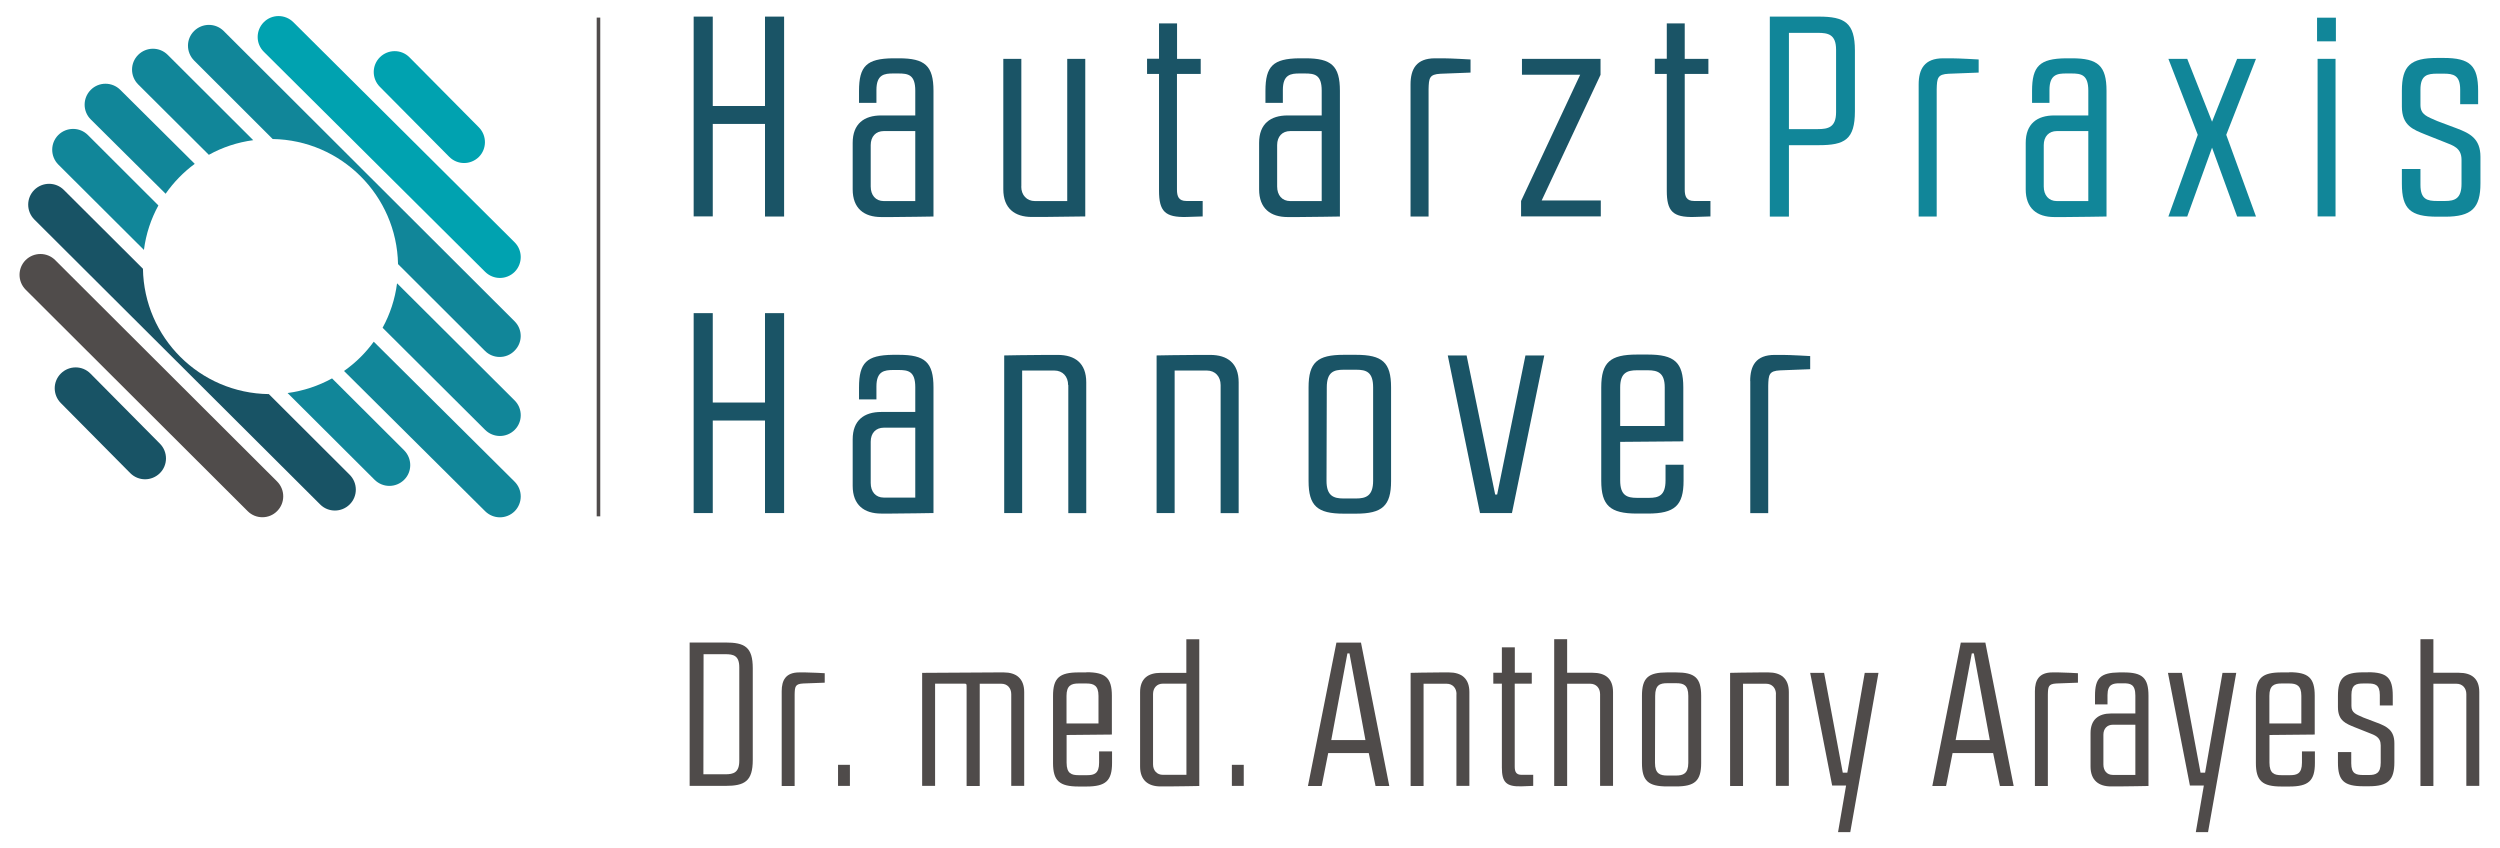 <?xml version="1.0" encoding="utf-8"?>
<!-- Generator: Adobe Illustrator 24.0.0, SVG Export Plug-In . SVG Version: 6.00 Build 0)  -->
<svg version="1.0" id="Layer_1" xmlns="http://www.w3.org/2000/svg" xmlns:xlink="http://www.w3.org/1999/xlink" x="0px" y="0px"
	 viewBox="0 0 280 95" style="enable-background:new 0 0 280 95;" xml:space="preserve">
<style type="text/css">
	.st0{fill:#1A5466;}
	.st1{fill:#118699;}
	.st2{fill:none;stroke:#504C4B;stroke-width:0.4;stroke-miterlimit:10;}
	.st3{fill:#185365;}
	.st4{fill:#504C4B;}
	.st5{fill:#00A2B0;}
	.st6{fill:#4F4B4A;}
</style>
<g>
	<g>
		<g>
			<path class="st0" d="M77.69,1.86h2.14v10.01h5.85V1.86h2.14v22.39h-2.14V13.88h-5.85v10.36h-2.14V1.86z"/>
			<path class="st0" d="M98.16,10.08v1.44h-1.95v-1.34c0-2.78,0.86-3.61,3.77-3.65h0.7c2.91,0,3.87,0.83,3.87,3.65v14.07
				c0,0-3.52,0.06-4.67,0.06h-1.18c-1.92,0-3.2-0.96-3.2-3.1v-5.21c0-2.14,1.28-3.07,3.2-3.07h3.81v-2.78c0-1.79-0.8-1.92-1.89-1.92
				h-0.54C99.03,8.22,98.16,8.35,98.16,10.08z M97.52,20.89c0,0.96,0.54,1.63,1.47,1.63h3.52v-7.84h-3.52
				c-0.9,0-1.47,0.61-1.47,1.57V20.89z"/>
			<path class="st0" d="M114.38,20.89c0,0.96,0.61,1.63,1.54,1.63h3.61V6.59h2.02v17.65c0,0-4,0.06-4.73,0.06h-1.25
				c-1.92,0-3.2-0.96-3.2-3.1V6.59h2.02V20.89z"/>
			<path class="st0" d="M134.47,8.28h-2.65v12.95c0,0.77,0.19,1.28,1.06,1.28h1.82v1.73l-1.82,0.06c-2.4,0.06-3.07-0.64-3.07-2.94
				V8.28h-1.34v-1.7h1.34V2.62h2.02v3.97h2.65V8.28z"/>
			<path class="st0" d="M143.68,10.08v1.44h-1.95v-1.34c0-2.78,0.86-3.61,3.77-3.65h0.7c2.91,0,3.87,0.83,3.87,3.65v14.07
				c0,0-3.52,0.06-4.67,0.06h-1.18c-1.92,0-3.2-0.96-3.2-3.1v-5.21c0-2.14,1.28-3.07,3.2-3.07h3.81v-2.78c0-1.79-0.8-1.92-1.89-1.92
				h-0.54C144.55,8.22,143.68,8.35,143.68,10.08z M143.04,20.89c0,0.96,0.54,1.63,1.47,1.63h3.52v-7.84h-3.52
				c-0.9,0-1.47,0.61-1.47,1.57V20.89z"/>
			<path class="st0" d="M157.98,9.47c0-1.73,0.64-2.94,2.75-2.94h0.93c0.83,0,3.04,0.13,3.04,0.13v1.47c0,0-2.75,0.1-3.36,0.13
				c-1.25,0.06-1.31,0.48-1.34,1.73v14.26h-2.02V9.47z"/>
			<path class="st0" d="M179.28,24.24h-8.92v-1.73l6.62-14.14h-6.52V6.59h8.8v1.79l-6.59,14.07h6.62V24.24z"/>
			<path class="st0" d="M191.34,8.28h-2.65v12.95c0,0.77,0.19,1.28,1.06,1.28h1.82v1.73l-1.82,0.06c-2.4,0.06-3.07-0.64-3.07-2.94
				V8.28h-1.34v-1.7h1.34V2.62h2.01v3.97h2.65V8.28z"/>
			<path class="st1" d="M198.22,1.86h5.47c2.91,0,4.06,0.67,4.06,3.81v6.78c0,3.2-1.15,3.81-4.06,3.81h-3.33v8h-2.14V1.86z
				 M200.36,3.68v10.78h3.23c1.15,0,2.05-0.19,2.05-1.89v-7c0-1.73-0.9-1.89-2.05-1.89H200.36z"/>
			<path class="st1" d="M214.89,9.47c0-1.73,0.64-2.94,2.75-2.94h0.93c0.83,0,3.04,0.13,3.04,0.13v1.47c0,0-2.75,0.1-3.36,0.13
				c-1.25,0.06-1.31,0.48-1.34,1.73v14.26h-2.02V9.47z"/>
			<path class="st1" d="M229.54,10.08v1.44h-1.95v-1.34c0-2.78,0.86-3.61,3.77-3.65h0.7c2.91,0,3.87,0.83,3.87,3.65v14.07
				c0,0-3.52,0.06-4.67,0.06h-1.18c-1.92,0-3.2-0.96-3.2-3.1v-5.21c0-2.14,1.28-3.07,3.2-3.07h3.81v-2.78c0-1.79-0.8-1.92-1.89-1.92
				h-0.54C230.4,8.22,229.54,8.35,229.54,10.08z M228.9,20.89c0,0.96,0.54,1.63,1.47,1.63h3.52v-7.84h-3.52
				c-0.9,0-1.47,0.61-1.47,1.57V20.89z"/>
			<path class="st1" d="M249.34,15.1l3.33,9.15h-2.11l-2.81-7.71l-2.78,7.71h-2.11l3.29-9.15l-3.29-8.51h2.11l2.78,7.04l2.81-7.04
				h2.11L249.34,15.1z"/>
			<path class="st1" d="M259.51,1.98h2.11v2.65h-2.11V1.98z M259.57,6.59h2.01v17.65h-2.01V6.59z"/>
			<path class="st1" d="M273.68,6.49c2.97,0,3.87,0.86,3.87,3.68v1.5h-2.01v-1.63c0-1.63-0.77-1.79-1.86-1.79h-0.7
				c-1.12,0-1.89,0.16-1.89,1.79v1.7c0,1.12,0.74,1.31,1.89,1.82l2.21,0.83c1.41,0.54,2.62,1.12,2.62,3.17v2.97
				c0,2.78-0.99,3.74-3.97,3.74h-0.86c-3.01,0-3.97-0.86-3.97-3.68v-1.66h2.08v1.76c0,1.66,0.77,1.82,1.89,1.82h0.86
				c1.09,0,1.85-0.26,1.85-1.92v-2.69c0-1.34-0.93-1.6-1.89-1.98l-2.17-0.86c-1.31-0.54-2.62-0.96-2.62-3.13v-1.76
				c0-2.81,0.96-3.68,3.97-3.68H273.68z"/>
			<path class="st0" d="M77.69,35.07h2.14v10.01h5.85V35.07h2.14v22.39h-2.14V47.1h-5.85v10.36h-2.14V35.07z"/>
			<path class="st0" d="M98.16,43.29v1.44h-1.95v-1.34c0-2.78,0.86-3.61,3.77-3.65h0.7c2.91,0,3.87,0.83,3.87,3.65v14.07
				c0,0-3.52,0.06-4.67,0.06h-1.18c-1.92,0-3.2-0.96-3.2-3.1v-5.21c0-2.14,1.28-3.07,3.2-3.07h3.81v-2.78c0-1.79-0.8-1.92-1.89-1.92
				h-0.54C99.03,41.44,98.16,41.57,98.16,43.29z M97.52,54.1c0,0.96,0.54,1.63,1.47,1.63h3.52V47.9h-3.52
				c-0.9,0-1.47,0.61-1.47,1.57V54.1z"/>
			<path class="st0" d="M119.63,43.13c0-0.96-0.61-1.63-1.54-1.63h-3.61v15.96h-2.01V39.81c0,0,2.91-0.06,4.77-0.06h1.22
				c1.95,0,3.2,0.93,3.2,3.07v14.65h-2.01V43.13z"/>
			<path class="st0" d="M136.71,43.13c0-0.96-0.61-1.63-1.54-1.63h-3.61v15.96h-2.02V39.81c0,0,2.91-0.06,4.77-0.06h1.22
				c1.95,0,3.2,0.93,3.2,3.07v14.65h-2.02V43.13z"/>
			<path class="st0" d="M151.87,39.74c2.94,0,3.93,0.83,3.93,3.65v10.49c0,2.78-0.99,3.65-3.93,3.65h-1.38
				c-2.94,0-3.93-0.86-3.93-3.65V43.39c0-2.81,0.99-3.65,3.93-3.65H151.87z M151.87,55.83c1.12,0,1.92-0.29,1.92-1.98V43.39
				c0-1.73-0.77-1.98-1.89-1.98h-1.41c-1.12,0-1.89,0.26-1.89,1.98l-0.03,10.46c0,1.7,0.8,1.98,1.92,1.98H151.87z"/>
			<path class="st0" d="M169.34,57.46h-3.58l-3.61-17.65h2.11l3.2,15.58h0.22l3.17-15.58h2.11L169.34,57.46z"/>
			<path class="st0" d="M184.56,39.71c2.97,0,3.97,0.86,3.97,3.68v6.04l-7.07,0.06v4.32c0,1.69,0.77,1.95,1.89,1.95h1.34
				c1.09,0,1.85-0.26,1.85-1.95v-1.76h2.02v1.79c0,2.78-0.99,3.68-4,3.68h-1.22c-3.01,0-4-0.9-4-3.68V43.39c0-2.81,0.99-3.68,4-3.68
				H184.56z M181.46,43.39v4.32h4.99v-4.32c0-1.63-0.77-1.92-1.89-1.92h-1.22C182.23,41.47,181.46,41.76,181.46,43.39z"/>
			<path class="st0" d="M196.02,42.69c0-1.73,0.64-2.94,2.75-2.94h0.93c0.83,0,3.04,0.13,3.04,0.13v1.47c0,0-2.75,0.1-3.36,0.13
				c-1.25,0.06-1.31,0.48-1.34,1.73v14.26h-2.01V42.69z"/>
		</g>
		<line class="st2" x1="67.03" y1="1.97" x2="67.03" y2="57.83"/>
		<g>
			<path class="st3" d="M10.13,41.84c-0.91-0.92-2.39-0.92-3.31-0.01c-0.92,0.91-0.92,2.39-0.01,3.31l7.78,7.85
				c0.46,0.46,1.06,0.69,1.66,0.69c0.59,0,1.19-0.23,1.65-0.68c0.92-0.91,0.92-2.39,0.01-3.31L10.13,41.84z"/>
			<path class="st4" d="M6.18,29.13c-0.91-0.91-2.39-0.91-3.31,0c-0.91,0.91-0.91,2.39,0,3.31l24.87,24.81
				c0.46,0.46,1.05,0.68,1.65,0.68c0.6,0,1.2-0.23,1.65-0.69c0.91-0.91,0.91-2.39,0-3.31L6.18,29.13z"/>
			<path class="st3" d="M16.01,30.1l-8.86-8.83c-0.91-0.91-2.39-0.91-3.31,0c-0.91,0.91-0.91,2.39,0,3.31L35.86,56.5
				c0.46,0.46,1.05,0.68,1.65,0.68c0.6,0,1.2-0.23,1.66-0.69c0.91-0.91,0.91-2.39,0-3.31l-9.06-9.04
				C22.37,44.04,16.14,37.82,16.01,30.1z"/>
			<path class="st1" d="M45.26,50.43l-8.07-8.05c-1.51,0.83-3.19,1.4-4.98,1.64l9.75,9.72c0.46,0.45,1.05,0.68,1.65,0.68
				c0.6,0,1.2-0.23,1.66-0.69C46.18,52.83,46.17,51.35,45.26,50.43z"/>
			<path class="st1" d="M9.84,15.12c-0.91-0.91-2.39-0.91-3.31,0c-0.91,0.91-0.91,2.39,0,3.31l9.59,9.56
				c0.23-1.79,0.79-3.47,1.62-4.98L9.84,15.12z"/>
			<path class="st1" d="M21.81,18.35l-8.34-8.29c-0.92-0.91-2.4-0.91-3.31,0.01c-0.91,0.92-0.91,2.4,0.01,3.31l8.38,8.32
				C19.45,20.41,20.55,19.28,21.81,18.35z"/>
			<path class="st1" d="M57.63,53.94L41.86,38.27c-0.92,1.27-2.05,2.38-3.33,3.28l15.81,15.71c0.46,0.45,1.05,0.68,1.65,0.68
				c0.6,0,1.2-0.23,1.66-0.69C58.55,56.33,58.55,54.85,57.63,53.94z"/>
			<path class="st1" d="M18.78,6.14c-0.91-0.91-2.39-0.91-3.31,0.01c-0.91,0.91-0.91,2.39,0.01,3.31l7.91,7.88
				c1.51-0.84,3.19-1.4,4.97-1.64L18.78,6.14z"/>
			<path class="st1" d="M57.64,44.85L44.47,31.73c-0.23,1.78-0.79,3.47-1.62,4.98l11.49,11.44c0.46,0.45,1.05,0.68,1.65,0.68
				c0.6,0,1.2-0.23,1.66-0.69C58.55,47.24,58.55,45.76,57.64,44.85z"/>
			<path class="st1" d="M57.64,35.99L25.05,3.47c-0.91-0.91-2.39-0.91-3.31,0s-0.91,2.39,0,3.31l8.8,8.79
				c7.69,0.13,13.89,6.33,14.04,14.01l9.74,9.72c0.46,0.46,1.05,0.68,1.65,0.68c0.6,0,1.2-0.23,1.65-0.69
				C58.55,38.38,58.55,36.9,57.64,35.99z"/>
			<path class="st5" d="M57.63,27.13L32.85,2.48c-0.92-0.91-2.4-0.91-3.31,0.01c-0.91,0.92-0.91,2.4,0.01,3.31l24.79,24.65
				c0.46,0.45,1.05,0.68,1.65,0.68c0.6,0,1.2-0.23,1.66-0.69C58.55,29.52,58.55,28.04,57.63,27.13z"/>
			<path class="st5" d="M53.64,14.27l-7.78-7.85c-0.91-0.92-2.39-0.92-3.31-0.01c-0.92,0.91-0.92,2.39-0.01,3.31l7.78,7.85
				c0.46,0.46,1.06,0.69,1.66,0.69c0.59,0,1.19-0.23,1.65-0.68C54.54,16.67,54.54,15.19,53.64,14.27z"/>
		</g>
	</g>
	<g>
		<path class="st6" d="M77.24,71.96h3.99c2.18,0,3.08,0.5,3.08,2.89v10.26c0,2.39-0.9,2.91-3.08,2.91h-3.99V71.96z M78.8,73.27
			l-0.02,13.45h2.46c0.9,0,1.56-0.18,1.56-1.51V74.74c0-1.33-0.67-1.47-1.56-1.47H78.8z"/>
		<path class="st6" d="M87.55,77.42c0-1.24,0.46-2.11,1.97-2.11h0.67c0.6,0,2.18,0.09,2.18,0.09v1.06c0,0-1.97,0.07-2.41,0.09
			c-0.9,0.05-0.94,0.34-0.96,1.24v10.24h-1.45V77.42z"/>
		<path class="st6" d="M93.86,85.66h1.33v2.36h-1.33V85.66z"/>
		<path class="st6" d="M103.29,75.36l8.4-0.05h0.73c1.38,0,2.29,0.67,2.29,2.2v10.51h-1.45V77.75c0-0.69-0.44-1.17-1.1-1.17h-2.43
			v11.45h-1.47V77.01c0-0.44,0-0.44-0.34-0.44h-3.19v11.45h-1.45V75.36z"/>
		<path class="st6" d="M121.68,75.29c2.13,0,2.85,0.62,2.85,2.64v4.34l-5.07,0.05v3.1c0,1.22,0.55,1.4,1.35,1.4h0.96
			c0.78,0,1.33-0.18,1.33-1.4v-1.26h1.45v1.29c0,2-0.71,2.64-2.87,2.64h-0.87c-2.16,0-2.87-0.64-2.87-2.64v-7.5
			c0-2.02,0.71-2.64,2.87-2.64H121.68z M119.45,77.93v3.1h3.58v-3.1c0-1.17-0.55-1.38-1.35-1.38h-0.87
			C120,76.55,119.45,76.76,119.45,77.93z"/>
		<path class="st6" d="M127.69,77.52c0-1.54,0.92-2.16,2.29-2.16h2.89v-3.76h1.45v16.43c0,0-2.48,0.05-3.44,0.05h-0.9
			c-1.38,0-2.29-0.69-2.29-2.23V77.52z M132.88,76.57h-2.64c-0.67,0-1.1,0.48-1.1,1.17v7.87c0,0.69,0.44,1.17,1.1,1.17h2.64V76.57z"
			/>
		<path class="st6" d="M137.97,85.66h1.33v2.36h-1.33V85.66z"/>
		<path class="st6" d="M155.6,88.03h-1.54l-0.76-3.69h-4.54l-0.73,3.69h-1.54l3.19-16.06h2.75L155.6,88.03z M149.1,82.89h3.83
			l-1.79-9.71h-0.23L149.1,82.89z"/>
		<path class="st6" d="M163.13,77.75c0-0.69-0.44-1.17-1.1-1.17h-2.59v11.45h-1.45V75.36c0,0,2.09-0.05,3.42-0.05h0.87
			c1.4,0,2.29,0.67,2.29,2.2v10.51h-1.45V77.75z"/>
		<path class="st6" d="M171.55,76.57h-1.9v9.29c0,0.55,0.14,0.92,0.76,0.92h1.31v1.24l-1.31,0.05c-1.72,0.05-2.2-0.46-2.2-2.11
			v-9.39h-0.96v-1.22h0.96v-2.85h1.45v2.85h1.9V76.57z"/>
		<path class="st6" d="M179.21,77.75c0-0.69-0.44-1.17-1.1-1.17h-2.59v11.45h-1.45V71.59h1.45v3.76h2.85c1.4,0,2.29,0.62,2.29,2.16
			v10.51h-1.45V77.75z"/>
		<path class="st6" d="M187.71,75.31c2.11,0,2.82,0.6,2.82,2.62v7.53c0,2-0.71,2.62-2.82,2.62h-0.99c-2.11,0-2.82-0.62-2.82-2.62
			v-7.53c0-2.02,0.71-2.62,2.82-2.62H187.71z M187.71,86.86c0.8,0,1.38-0.21,1.38-1.42v-7.5c0-1.24-0.55-1.42-1.35-1.42h-1.01
			c-0.8,0-1.35,0.18-1.35,1.42l-0.02,7.5c0,1.22,0.57,1.42,1.38,1.42H187.71z"/>
		<path class="st6" d="M198.91,77.75c0-0.69-0.44-1.17-1.1-1.17h-2.59v11.45h-1.45V75.36c0,0,2.09-0.05,3.42-0.05h0.87
			c1.4,0,2.29,0.67,2.29,2.2v10.51h-1.45V77.75z"/>
		<path class="st6" d="M225.53,88.03h-1.54l-0.76-3.69h-4.54l-0.73,3.69h-1.54l3.19-16.06h2.75L225.53,88.03z M219.03,82.89h3.83
			l-1.79-9.71h-0.23L219.03,82.89z"/>
		<path class="st6" d="M227.91,77.42c0-1.24,0.46-2.11,1.97-2.11h0.67c0.6,0,2.18,0.09,2.18,0.09v1.06c0,0-1.97,0.07-2.41,0.09
			c-0.9,0.05-0.94,0.34-0.96,1.24v10.24h-1.45V77.42z"/>
		<path class="st6" d="M236.04,77.86v1.03h-1.4v-0.96c0-2,0.62-2.59,2.71-2.62h0.5c2.09,0,2.78,0.6,2.78,2.62v10.1
			c0,0-2.52,0.05-3.35,0.05h-0.85c-1.38,0-2.29-0.69-2.29-2.23v-3.74c0-1.54,0.92-2.2,2.29-2.2h2.73v-2c0-1.29-0.57-1.38-1.35-1.38
			h-0.39C236.66,76.53,236.04,76.62,236.04,77.86z M235.58,85.62c0,0.69,0.39,1.17,1.06,1.17h2.52v-5.62h-2.52
			c-0.64,0-1.06,0.44-1.06,1.12V85.62z"/>
		<path class="st6" d="M256.4,75.29c2.13,0,2.85,0.62,2.85,2.64v4.34l-5.07,0.05v3.1c0,1.22,0.55,1.4,1.35,1.4h0.96
			c0.78,0,1.33-0.18,1.33-1.4v-1.26h1.45v1.29c0,2-0.71,2.64-2.87,2.64h-0.87c-2.16,0-2.87-0.64-2.87-2.64v-7.5
			c0-2.02,0.71-2.64,2.87-2.64H256.4z M254.17,77.93v3.1h3.58v-3.1c0-1.17-0.55-1.38-1.35-1.38h-0.87
			C254.72,76.55,254.17,76.76,254.17,77.93z"/>
		<path class="st6" d="M265.21,75.29c2.13,0,2.78,0.62,2.78,2.64v1.08h-1.45v-1.17c0-1.17-0.55-1.29-1.33-1.29h-0.5
			c-0.8,0-1.35,0.11-1.35,1.29v1.22c0,0.8,0.53,0.94,1.35,1.31l1.58,0.6c1.01,0.39,1.88,0.8,1.88,2.27v2.13c0,2-0.71,2.69-2.85,2.69
			h-0.62c-2.16,0-2.85-0.62-2.85-2.64v-1.19h1.49v1.26c0,1.19,0.55,1.31,1.35,1.31h0.62c0.78,0,1.33-0.18,1.33-1.38v-1.93
			c0-0.96-0.67-1.15-1.35-1.42l-1.56-0.62c-0.94-0.39-1.88-0.69-1.88-2.25v-1.26c0-2.02,0.69-2.64,2.85-2.64H265.21z"/>
		<path class="st6" d="M276.23,77.75c0-0.69-0.44-1.17-1.1-1.17h-2.59v11.45h-1.45V71.59h1.45v3.76h2.85c1.4,0,2.29,0.62,2.29,2.16
			v10.51h-1.45V77.75z"/>
		<path class="st6" d="M202.74,75.36h1.56l2.09,11.18h0.51l1.95-11.18h1.54l-3.16,17.84h-1.37l0.9-5.22h-1.56L202.74,75.36z"/>
		<path class="st6" d="M242.81,75.36h1.56l2.09,11.18h0.51l1.95-11.18h1.54L247.3,93.2h-1.37l0.9-5.22h-1.56L242.81,75.36z"/>
	</g>
</g>
<g>
</g>
<g>
</g>
<g>
</g>
<g>
</g>
<g>
</g>
<g>
</g>
<g>
</g>
<g>
</g>
<g>
</g>
<g>
</g>
<g>
</g>
<g>
</g>
<g>
</g>
<g>
</g>
<g>
</g>
</svg>

